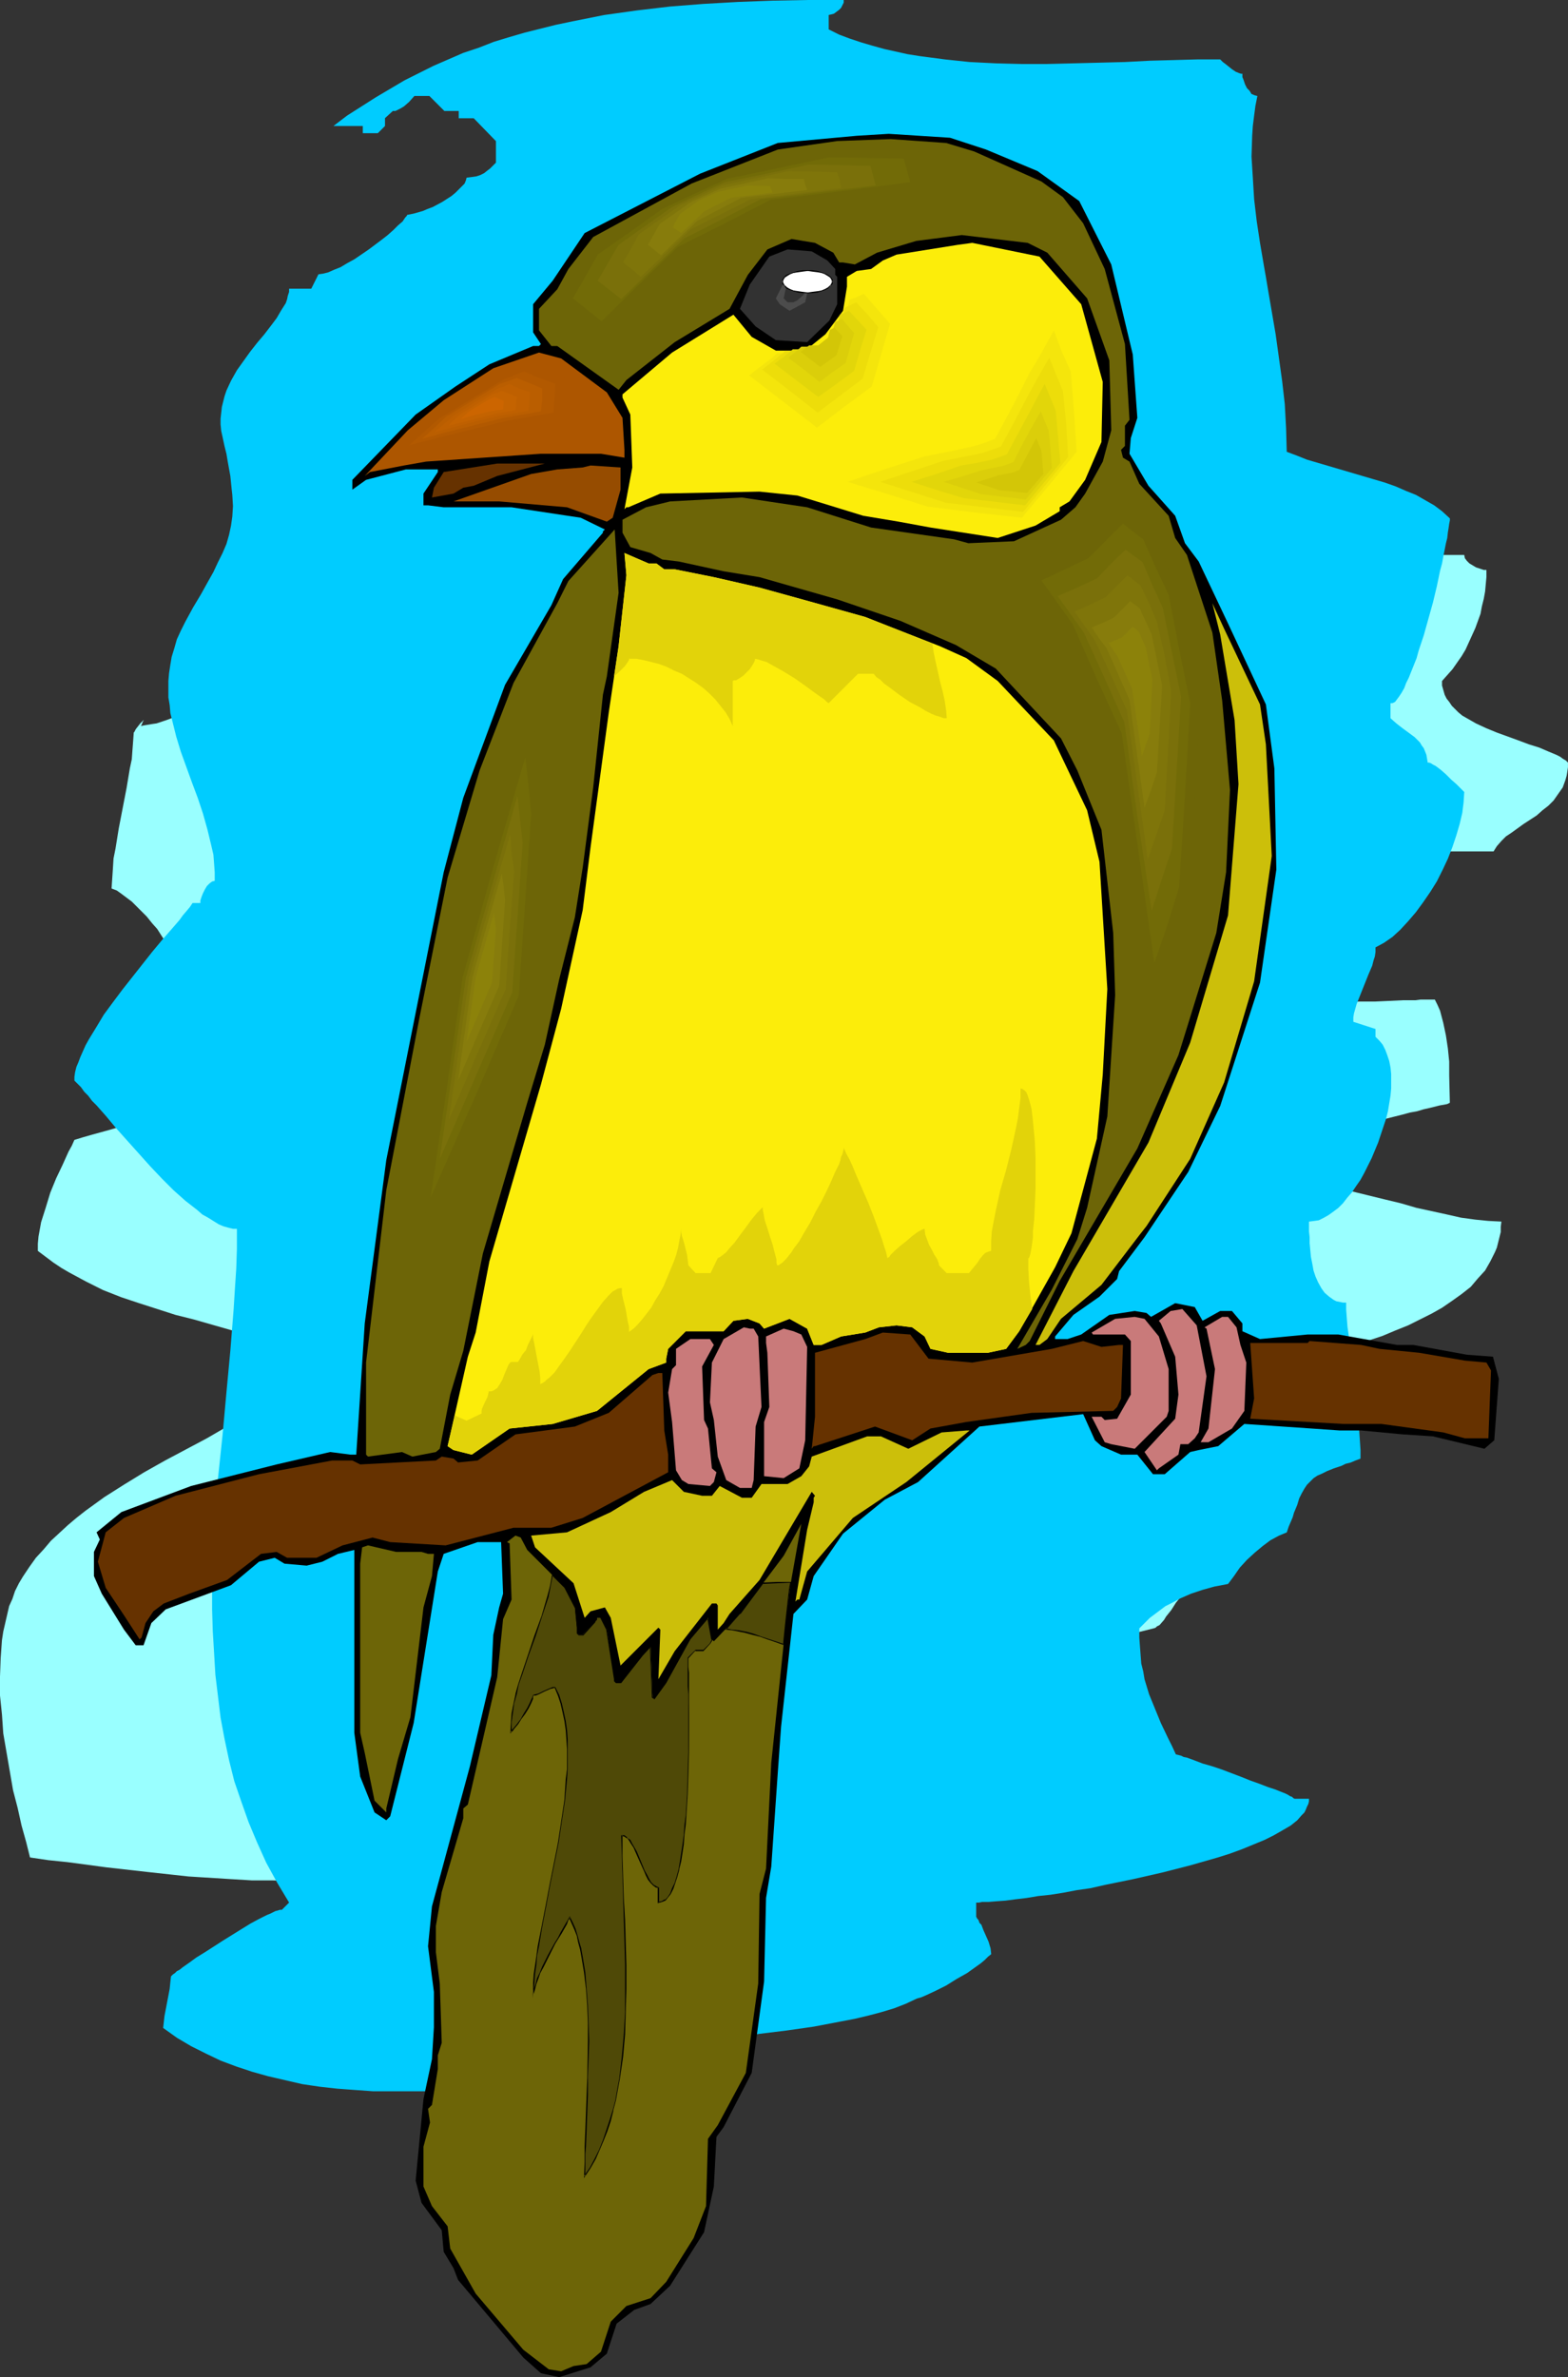 <?xml version="1.0" encoding="UTF-8" standalone="no"?>
<svg
   version="1.0"
   width="102.731mm"
   height="155.668mm"
   id="svg69"
   sodipodi:docname="Goldfinch 3.wmf"
   xmlns:inkscape="http://www.inkscape.org/namespaces/inkscape"
   xmlns:sodipodi="http://sodipodi.sourceforge.net/DTD/sodipodi-0.dtd"
   xmlns="http://www.w3.org/2000/svg"
   xmlns:svg="http://www.w3.org/2000/svg">
  <rect width="100%" height="100%" fill="#333333" stroke="none"/>
  <sodipodi:namedview
     id="namedview69"
     pagecolor="#ffffff"
     bordercolor="#000000"
     borderopacity="0.25"
     inkscape:showpageshadow="2"
     inkscape:pageopacity="0.0"
     inkscape:pagecheckerboard="0"
     inkscape:deskcolor="#d1d1d1"
     inkscape:document-units="mm" />
  <defs
     id="defs1">
    <pattern
       id="WMFhbasepattern"
       patternUnits="userSpaceOnUse"
       width="6"
       height="6"
       x="0"
       y="0" />
  </defs>
  <path
     style="fill:#99ffff;fill-opacity:1;fill-rule:evenodd;stroke:none"
     d="m 34.901,179.689 0.808,-0.162 0.969,-0.162 0.969,-0.162 1.131,-0.162 2.424,-0.808 2.585,-0.97 2.585,-1.131 1.131,-0.646 0.969,-0.485 1.131,-0.646 0.646,-0.808 0.646,-0.646 0.485,-0.646 h 0.323 0.646 l 0.646,-0.162 0.646,-0.162 1.454,-0.323 1.616,-0.485 1.454,-0.646 1.293,-0.646 0.485,-0.323 0.323,-0.323 0.323,-0.323 v -0.323 h 1.777 1.939 v 0.646 l 0.162,0.808 0.323,1.616 0.646,1.616 1.293,3.555 0.485,1.616 0.485,1.454 0.162,0.808 v 0.646 h 0.969 l 1.131,-0.162 1.131,-0.323 1.131,-0.323 2.424,-0.808 2.424,-1.131 2.424,-0.97 2.262,-0.808 1.131,-0.485 1.131,-0.162 1.131,-0.162 0.969,-0.162 v -0.485 l 0.162,-0.485 0.162,-0.323 v -0.162 l 0.323,-0.323 h 0.646 l 0.323,-0.162 v -0.323 l 0.162,-0.323 0.162,-0.323 v -0.646 h 0.323 l 0.485,-0.162 0.808,-0.485 0.969,-0.485 0.969,-0.646 1.131,-0.808 0.969,-0.646 0.808,-0.323 0.485,-0.162 h 0.323 v -0.646 l 0.162,-0.646 0.485,-1.131 0.646,-0.97 0.808,-0.646 0.808,-0.646 0.969,-0.485 0.808,-0.323 h 0.808 l 3.232,-2.101 3.393,-1.939 3.393,-1.939 3.555,-1.778 3.555,-1.778 3.393,-1.616 3.716,-1.616 3.716,-1.454 3.716,-1.454 3.716,-1.293 3.878,-1.131 3.878,-1.293 3.878,-0.97 3.878,-1.131 8.079,-1.778 8.079,-1.616 8.241,-1.293 8.402,-1.131 8.402,-0.97 8.564,-0.646 8.725,-0.485 8.725,-0.323 8.725,-0.162 8.725,-0.162 8.725,0.162 h 8.887 l 8.725,0.323 17.451,0.646 17.289,0.808 8.564,0.485 8.402,0.485 8.402,0.323 8.241,0.485 8.079,0.323 7.917,0.162 7.917,0.162 h 7.594 l 0.162,0.808 0.485,0.646 0.646,0.646 0.808,0.485 0.808,0.485 0.969,0.323 0.969,0.323 h 0.646 v 1.778 l -0.162,1.778 -0.162,1.778 -0.323,1.778 -0.485,1.939 -0.323,1.778 -0.646,1.778 -0.646,1.778 -0.808,1.778 -0.808,1.778 -0.808,1.778 -0.969,1.616 -1.131,1.616 -1.131,1.616 -1.293,1.454 -1.293,1.454 v 1.131 l 0.323,1.131 0.323,1.131 0.485,0.97 0.646,0.808 0.646,0.97 0.808,0.808 0.808,0.808 0.969,0.808 1.131,0.646 2.262,1.293 2.424,1.131 2.747,1.131 5.332,1.939 2.585,0.97 2.585,0.808 2.262,0.97 1.939,0.808 0.969,0.485 0.646,0.485 0.808,0.485 0.485,0.485 v 1.131 l -0.162,1.131 -0.162,0.97 -0.323,1.131 -0.646,1.778 -1.131,1.616 -1.131,1.616 -1.293,1.293 -1.454,1.131 -1.454,1.293 -3.232,2.101 -2.908,2.101 -1.454,0.97 -1.131,1.131 -1.131,1.293 -0.808,1.293 h -15.188 -8.079 -8.402 l -8.402,0.162 -8.725,0.162 -17.451,0.323 -8.725,0.323 -8.725,0.323 -8.402,0.485 -8.241,0.485 -4.039,0.323 -3.878,0.323 -3.878,0.323 -3.716,0.485 -3.716,0.323 -3.555,0.485 -3.555,0.485 -3.232,0.485 v 1.778 l 0.323,1.778 0.323,1.778 0.323,1.616 0.646,1.616 0.646,1.454 0.808,1.454 0.969,1.454 0.969,1.293 1.131,1.293 1.293,1.131 1.293,1.131 1.454,1.131 1.454,1.131 1.616,0.97 1.616,0.97 1.777,0.808 1.777,0.808 3.878,1.454 4.201,1.293 4.201,1.293 4.524,0.97 4.686,0.808 4.686,0.646 4.847,0.646 4.847,0.485 5.009,0.323 5.009,0.323 4.847,0.162 h 5.009 l 4.686,0.162 4.686,-0.162 h 4.524 l 4.363,-0.162 4.201,-0.162 h 3.878 l 3.555,-0.162 3.393,-0.162 h 1.616 1.454 l 1.293,-0.162 h 1.293 2.262 l 0.646,1.293 0.646,1.454 0.808,3.07 0.646,3.07 0.485,3.232 0.323,3.232 v 3.393 l 0.162,6.787 -0.646,0.323 -0.808,0.162 -0.969,0.162 -1.293,0.323 -1.293,0.323 -1.454,0.323 -1.616,0.485 -1.777,0.323 -1.777,0.485 -1.939,0.485 -3.878,0.97 -4.201,0.97 -4.201,1.131 -4.201,1.293 -4.039,1.293 -1.777,0.808 -1.777,0.646 -1.777,0.808 -1.616,0.646 -1.454,0.808 -1.293,0.808 -1.131,0.808 -0.969,0.808 -0.808,0.808 -0.485,0.808 -0.323,0.808 -0.162,0.808 3.878,0.162 3.878,0.323 3.878,0.485 4.039,0.808 3.878,0.808 4.039,0.97 7.917,1.939 4.039,0.97 3.878,1.131 3.716,0.808 3.716,0.808 3.555,0.808 3.555,0.485 3.232,0.323 3.232,0.162 -0.162,1.293 v 1.293 l -0.323,1.293 -0.323,1.293 -0.323,1.293 -0.485,1.131 -1.131,2.262 -1.293,2.262 -1.777,1.939 -1.777,2.101 -2.262,1.778 -2.262,1.616 -2.585,1.778 -2.585,1.454 -2.908,1.454 -2.908,1.454 -3.232,1.293 -3.07,1.293 -3.393,1.131 -6.625,2.262 -6.786,1.939 -6.786,1.939 -6.463,1.778 -3.232,0.808 -3.07,0.808 -2.747,0.808 -2.908,0.808 -2.585,0.808 -2.424,0.808 -2.101,0.808 -2.101,0.97 -0.162,0.646 -0.323,1.131 -0.485,0.97 -0.808,1.293 -0.808,1.293 -0.969,1.454 -2.101,2.909 -2.262,2.909 -1.131,1.293 -0.969,1.293 -0.969,0.97 -0.808,0.97 -0.485,0.646 -0.485,0.485 v 0.97 l 0.162,0.97 0.323,0.97 0.323,0.97 0.808,1.616 1.131,1.616 1.293,1.616 1.616,1.454 1.454,1.616 1.616,1.454 1.454,1.616 1.454,1.616 1.293,1.778 0.969,1.778 0.485,0.97 0.323,1.131 0.162,1.131 0.162,0.97 0.162,1.293 -0.162,1.131 v 1.293 l -0.323,1.454 v 0 l -0.323,0.323 -0.162,0.485 -0.808,1.131 -0.646,0.808 -1.131,1.778 -1.293,1.616 -0.485,0.808 -1.131,1.293 -0.646,0.323 -0.323,0.323 -0.485,0.162 -3.878,0.97 -3.878,0.808 -4.039,0.808 -4.201,0.485 -4.363,0.646 -4.201,0.485 -4.524,0.323 -4.524,0.485 -9.21,0.323 -9.21,0.485 -9.533,0.323 -9.533,0.162 -9.533,0.485 -9.372,0.646 -4.686,0.323 -4.686,0.485 -4.363,0.485 -4.524,0.485 -4.524,0.808 -4.201,0.808 -4.363,0.808 -4.039,1.131 -4.039,1.131 -4.039,1.293 -3.716,1.616 -3.716,1.616 -0.808,2.585 -0.969,2.585 -0.969,2.585 -0.969,2.262 -1.131,2.424 -1.293,2.101 -1.131,2.101 -1.454,1.939 -1.454,1.939 -1.454,1.778 -1.454,1.778 -1.616,1.616 -1.777,1.616 -1.616,1.454 -1.777,1.293 -1.939,1.293 -1.777,1.293 -1.939,1.131 -1.939,1.131 -2.101,0.97 -4.201,1.778 -4.363,1.616 -4.524,1.293 -4.686,1.131 -4.686,0.808 -5.009,0.646 -5.009,0.485 -5.009,0.323 -5.009,0.162 -5.332,-0.162 H 62.369 l -5.332,-0.323 -5.171,-0.323 -5.171,-0.323 -10.341,-1.131 -10.018,-1.131 -4.847,-0.646 -4.847,-0.646 -4.686,-0.485 L 7.433,459.727 6.463,455.849 5.332,451.809 4.363,447.446 3.232,443.083 2.424,438.397 1.616,433.711 0.808,429.024 0.485,424.338 0,419.652 v -4.686 l 0.162,-4.525 0.162,-2.262 0.162,-2.262 0.323,-2.101 0.485,-2.101 0.485,-2.101 0.485,-2.101 0.808,-1.778 0.646,-1.939 0.969,-1.939 0.969,-1.616 1.616,-2.424 1.616,-2.262 1.939,-2.101 1.777,-2.101 2.101,-1.939 2.101,-1.939 2.101,-1.778 2.262,-1.778 4.686,-3.393 4.847,-3.07 5.009,-3.07 5.171,-2.909 10.341,-5.494 5.009,-2.909 5.009,-2.747 4.847,-3.07 4.524,-3.232 2.101,-1.616 2.101,-1.778 2.101,-1.778 1.939,-1.778 -4.201,-1.939 -4.201,-1.778 -4.363,-1.454 -4.524,-1.454 -9.048,-2.585 -4.524,-1.293 -4.524,-1.131 -4.524,-1.454 -4.524,-1.454 -4.363,-1.454 -4.524,-1.778 -4.201,-2.101 -4.201,-2.262 -1.939,-1.131 -1.939,-1.293 -1.939,-1.454 -1.939,-1.454 v -1.778 l 0.162,-1.778 0.323,-1.778 0.323,-1.778 1.131,-3.555 1.131,-3.717 1.454,-3.555 1.616,-3.393 1.454,-3.232 0.808,-1.454 0.646,-1.454 2.101,-0.646 2.262,-0.646 4.686,-1.293 5.009,-1.454 10.341,-2.424 5.009,-0.97 2.424,-0.485 2.262,-0.485 2.262,-0.323 2.101,-0.485 v -1.293 l -0.162,-1.616 -0.162,-1.616 -0.323,-1.616 -0.485,-1.778 -0.485,-1.939 -0.485,-1.939 -0.646,-1.778 -1.454,-4.04 -1.616,-4.201 -1.939,-4.04 -2.101,-4.04 -2.101,-4.04 -2.424,-3.717 -2.424,-3.555 -1.131,-1.778 -1.293,-1.454 -1.293,-1.616 -1.293,-1.293 -1.293,-1.293 -1.131,-1.131 -1.293,-0.97 -1.293,-0.97 -1.131,-0.808 -1.293,-0.485 0.162,-2.424 0.162,-2.424 0.162,-2.585 0.485,-2.424 0.808,-5.009 0.969,-5.009 0.969,-5.009 0.808,-4.848 0.485,-2.262 0.162,-2.262 0.162,-2.101 0.162,-2.262 v 0 l 0.162,-0.162 0.323,-0.646 1.131,-1.454 0.485,-0.485 0.162,-0.162 0.162,-0.162 v 0.162 l -0.162,0.162 -0.162,0.485 z"
     id="path1" />
  <path
     style="fill:#00ccff;fill-opacity:1;fill-rule:evenodd;stroke:none"
     d="m 82.567,31.187 3.393,-2.585 3.555,-2.262 3.555,-2.262 3.555,-2.101 3.555,-2.101 3.555,-1.778 3.555,-1.778 3.716,-1.616 3.716,-1.616 3.878,-1.293 3.716,-1.454 3.716,-1.131 3.878,-1.131 3.878,-0.97 3.878,-0.97 3.878,-0.808 4.039,-0.808 4.039,-0.808 8.079,-1.131 8.241,-0.97 8.241,-0.646 8.564,-0.485 L 191.309,0.162 200.035,0 h 8.887 v 0.646 l -0.323,0.646 -0.323,0.646 -0.485,0.485 -0.646,0.485 -0.646,0.485 -0.646,0.162 -0.646,0.162 V 5.494 7.272 l 2.585,1.293 2.585,0.97 2.908,0.97 2.747,0.808 2.908,0.808 2.908,0.646 2.908,0.646 3.07,0.485 6.14,0.808 6.14,0.646 6.463,0.323 6.302,0.162 h 6.463 l 6.463,-0.162 6.463,-0.162 6.302,-0.162 6.14,-0.323 5.978,-0.162 5.817,-0.162 h 5.655 v 0 l 0.162,0.162 0.485,0.485 0.646,0.485 0.808,0.646 0.808,0.646 0.969,0.646 0.808,0.323 0.485,0.162 h 0.323 v 0.808 l 0.323,0.808 0.323,0.97 0.485,0.97 0.646,0.646 0.485,0.808 0.808,0.323 0.646,0.162 -0.485,2.424 -0.323,2.424 -0.323,2.585 -0.162,2.424 -0.162,5.171 0.323,5.171 0.323,5.333 0.646,5.494 0.808,5.333 0.969,5.656 0.485,2.747 0.485,2.909 0.969,5.656 0.969,5.656 0.808,5.817 0.808,5.817 0.646,5.656 0.323,5.979 0.162,5.817 2.585,0.97 2.424,0.97 5.494,1.616 10.987,3.232 2.747,0.808 2.747,0.97 2.585,1.131 2.424,0.97 2.262,1.293 2.262,1.293 1.939,1.454 1.939,1.778 v 0.485 l -0.162,0.808 -0.162,1.131 -0.162,0.97 -0.162,1.454 -0.323,1.293 -0.323,1.616 -0.323,1.616 -0.323,1.778 -0.485,1.778 -0.808,3.878 -0.969,4.04 -1.131,4.04 -1.131,4.04 -1.293,3.878 -0.485,1.778 -0.646,1.616 -0.646,1.616 -0.646,1.616 -0.646,1.293 -0.485,1.293 -0.646,1.131 -0.646,0.97 -0.485,0.646 -0.485,0.646 -0.646,0.323 h -0.485 v 1.778 1.939 0 l 1.454,1.293 1.454,1.131 3.07,2.262 1.293,1.293 0.485,0.808 0.485,0.646 0.323,0.808 0.323,0.808 0.162,0.97 0.162,0.97 h 0.323 l 0.485,0.162 0.485,0.323 0.646,0.323 1.293,0.97 1.293,1.131 1.293,1.293 1.293,1.131 1.131,1.131 0.808,0.808 -0.162,2.585 -0.323,2.585 -0.646,2.747 -0.808,2.747 -0.969,2.909 -1.131,2.909 -1.293,2.747 -1.454,2.909 -1.616,2.585 -1.777,2.585 -1.777,2.424 -1.939,2.262 -1.939,2.101 -1.939,1.778 -2.101,1.454 -2.101,1.131 v 1.131 l -0.162,1.131 -0.323,0.97 -0.323,1.293 -0.969,2.262 -0.969,2.424 -0.969,2.424 -0.969,2.424 -0.323,1.131 -0.323,1.131 -0.162,0.97 v 1.131 l 5.494,1.778 v 1.939 l 0.969,0.97 0.808,0.97 0.646,1.293 0.485,1.293 0.485,1.454 0.323,1.616 0.162,1.616 v 1.778 1.778 l -0.162,1.778 -0.323,1.939 -0.323,1.939 -0.485,1.939 -0.646,1.939 -1.293,3.878 -1.616,3.878 -1.777,3.555 -0.969,1.778 -1.131,1.616 -0.969,1.454 -1.131,1.293 -1.131,1.454 -1.131,1.131 -1.293,0.97 -1.131,0.808 -1.131,0.646 -1.293,0.646 -1.131,0.162 -1.293,0.162 v 2.424 l 0.162,1.454 v 1.454 l 0.323,3.393 0.323,1.616 0.323,1.778 0.485,1.454 0.646,1.454 0.808,1.454 0.808,1.131 1.131,0.97 1.131,0.808 0.646,0.323 0.808,0.162 0.808,0.162 h 0.808 v 1.778 l 0.162,2.101 0.162,2.101 0.323,2.262 0.162,2.585 0.323,2.424 0.646,5.333 0.646,5.333 0.646,5.171 0.162,2.585 0.162,2.424 0.162,2.424 v 2.101 l -1.293,0.485 -1.131,0.485 -1.293,0.323 -0.969,0.485 -1.939,0.646 -1.616,0.646 -1.293,0.646 -1.131,0.485 -0.969,0.646 -0.808,0.808 -0.808,0.808 -0.646,0.97 -0.646,1.131 -0.646,1.293 -0.485,1.616 -0.808,1.939 -0.323,1.131 -0.485,1.131 -0.485,1.131 -0.485,1.454 -1.939,0.808 -2.101,1.131 -1.939,1.454 -1.939,1.616 -1.939,1.778 -1.777,1.939 -1.454,2.101 -1.454,1.939 -3.393,0.646 -2.908,0.808 -2.908,0.97 -2.585,1.131 -2.424,1.293 -1.293,0.646 -1.293,0.97 -1.293,0.97 -1.293,0.97 -1.293,1.293 -1.293,1.293 v 2.262 l 0.162,2.262 0.162,2.101 0.162,2.101 0.485,1.939 0.323,1.939 1.131,3.717 1.454,3.555 1.454,3.555 1.777,3.717 0.969,1.939 0.969,2.101 0.646,0.162 0.646,0.162 0.646,0.323 0.808,0.162 1.777,0.646 2.101,0.808 2.262,0.646 2.424,0.808 4.686,1.778 2.424,0.97 2.262,0.808 2.101,0.808 1.939,0.646 1.616,0.646 0.808,0.323 0.646,0.323 0.485,0.323 0.485,0.162 0.323,0.323 0.323,0.162 h 1.777 1.777 v 0.646 l -0.162,0.646 -0.323,0.646 -0.323,0.808 -0.323,0.646 -0.646,0.646 -1.131,1.293 -1.616,1.293 -1.939,1.131 -2.262,1.293 -2.262,1.131 -2.747,1.131 -2.747,1.131 -3.07,1.131 -3.07,0.97 -3.393,0.97 -3.393,0.97 -6.948,1.778 -7.109,1.616 -7.109,1.454 -3.555,0.808 -3.393,0.485 -3.393,0.646 -3.07,0.485 -3.07,0.323 -2.908,0.485 -2.747,0.323 -2.424,0.323 -2.262,0.162 -1.939,0.162 h -1.616 l -0.808,0.162 h -0.646 v 1.778 1.778 l 0.162,0.162 v 0.162 l 0.323,0.323 0.162,0.323 0.162,0.485 0.485,0.485 0.485,1.293 0.646,1.454 0.646,1.454 0.485,1.616 0.162,1.454 -0.808,0.646 -0.808,0.808 -0.969,0.808 -1.131,0.808 -2.262,1.616 -2.585,1.454 -2.585,1.616 -2.585,1.293 -2.424,1.131 -1.131,0.485 -1.131,0.323 -2.747,1.293 -2.908,1.131 -3.232,0.97 -3.07,0.808 -3.393,0.808 -3.393,0.646 -6.786,1.293 -3.393,0.485 -3.393,0.485 -6.625,0.808 -3.232,0.485 -3.232,0.646 -2.908,0.485 -2.747,0.646 -3.878,1.131 -4.039,0.97 -4.039,0.97 -4.039,0.97 -4.201,0.97 -4.363,0.97 -8.725,1.778 -9.048,1.454 -9.21,1.293 -4.524,0.485 -4.524,0.485 -4.686,0.162 -4.524,0.323 h -4.686 -4.524 -4.524 l -4.524,-0.323 -4.363,-0.323 -4.363,-0.485 -4.363,-0.646 -4.201,-0.97 -4.201,-0.97 -4.039,-1.131 -3.878,-1.293 -3.878,-1.454 -3.716,-1.778 -3.555,-1.778 -3.555,-2.101 -3.393,-2.424 0.162,-1.454 0.162,-1.454 1.293,-6.787 0.162,-1.616 0.162,-1.454 0.162,-0.162 0.323,-0.323 0.485,-0.323 0.485,-0.485 0.646,-0.323 0.808,-0.646 1.616,-1.131 1.777,-1.293 2.101,-1.293 4.524,-2.909 4.686,-2.909 2.101,-1.293 2.101,-1.131 1.939,-0.97 0.808,-0.323 0.646,-0.323 0.646,-0.323 0.646,-0.162 0.485,-0.162 h 0.485 l 1.777,-1.778 -2.908,-4.848 -2.747,-5.009 -2.262,-5.009 -2.101,-5.009 -1.777,-5.009 -1.777,-5.171 -1.293,-5.171 -1.131,-5.332 -0.969,-5.171 -0.646,-5.333 -0.646,-5.332 -0.323,-5.494 -0.323,-5.333 -0.162,-5.332 v -5.494 l 0.162,-5.333 0.485,-10.827 0.808,-10.827 1.131,-10.665 0.969,-10.665 0.969,-10.342 0.808,-10.18 0.323,-5.171 0.323,-4.848 0.162,-4.848 v -5.009 h -0.969 l -1.293,-0.323 -1.131,-0.323 -1.131,-0.485 -1.293,-0.808 -1.293,-0.808 -1.454,-0.808 -1.293,-1.131 -1.454,-1.131 -1.454,-1.131 -2.908,-2.585 -2.908,-2.909 -2.908,-3.07 -5.655,-6.302 -2.747,-3.07 -2.424,-2.909 -2.424,-2.747 -1.131,-1.131 -0.969,-1.293 -0.969,-0.97 -0.808,-1.131 -0.808,-0.808 -0.808,-0.808 v -0.97 l 0.162,-1.131 0.323,-1.293 0.485,-1.131 0.485,-1.293 0.646,-1.454 0.646,-1.454 0.808,-1.454 1.777,-2.909 1.939,-3.232 2.262,-3.07 2.424,-3.232 4.847,-6.14 2.424,-3.07 2.424,-2.909 2.262,-2.585 2.101,-2.424 0.808,-1.131 0.969,-1.131 0.808,-0.97 0.646,-0.97 v 0 h 1.939 v 0 -0.646 l 0.323,-0.97 0.323,-0.808 0.485,-0.97 0.485,-0.808 0.646,-0.646 0.646,-0.485 0.646,-0.162 v -2.101 l -0.162,-2.262 -0.162,-2.101 -0.485,-2.101 -0.969,-4.04 -1.131,-4.04 -1.293,-3.878 -1.454,-3.878 -2.747,-7.595 -1.131,-3.717 -0.969,-3.878 -0.485,-1.939 -0.162,-1.939 -0.323,-1.939 v -1.939 -2.101 l 0.162,-1.939 0.323,-2.101 0.323,-1.939 0.646,-2.101 0.646,-2.262 0.969,-2.101 1.131,-2.262 0.969,-1.778 0.969,-1.778 0.969,-1.616 0.969,-1.616 0.808,-1.454 0.808,-1.454 1.454,-2.585 1.131,-2.424 1.131,-2.262 0.969,-2.262 0.646,-2.262 0.485,-2.262 0.323,-2.262 0.162,-2.585 -0.162,-2.747 -0.162,-1.454 -0.162,-1.616 -0.162,-1.616 -0.323,-1.778 -0.323,-1.778 -0.323,-1.939 -0.485,-1.939 -0.485,-2.262 -0.323,-1.454 -0.162,-1.616 v -1.454 l 0.162,-1.454 0.162,-1.454 0.323,-1.293 0.323,-1.293 0.485,-1.454 1.131,-2.424 1.454,-2.585 1.616,-2.262 1.616,-2.262 1.777,-2.262 1.777,-2.101 1.616,-2.101 1.454,-1.939 1.131,-1.939 1.131,-1.778 0.323,-0.97 0.162,-0.808 0.323,-0.97 v -0.808 h 5.494 l 1.777,-3.555 1.131,-0.162 1.293,-0.323 1.454,-0.646 1.616,-0.646 1.616,-0.97 1.777,-0.97 3.555,-2.424 3.232,-2.424 1.454,-1.131 1.454,-1.293 1.131,-1.131 1.131,-0.97 0.646,-0.97 0.323,-0.323 0.162,-0.323 0.808,-0.162 0.808,-0.162 1.131,-0.323 1.131,-0.323 1.131,-0.485 1.293,-0.485 2.424,-1.293 2.262,-1.454 0.969,-0.808 0.808,-0.808 0.808,-0.808 0.646,-0.646 0.323,-0.808 0.162,-0.646 1.293,-0.162 1.131,-0.162 0.969,-0.323 0.969,-0.485 0.808,-0.646 0.646,-0.485 1.454,-1.454 v -5.333 l -5.494,-5.656 h -3.716 V 27.47 h -3.555 l -3.716,-3.717 h -1.777 -1.939 l -1.293,1.454 -1.293,1.131 -0.808,0.485 -0.646,0.323 -0.646,0.323 H 97.27 l -1.939,1.778 v 1.939 l -1.777,1.778 h -1.939 -1.777 v -1.778 z"
     id="path2" />
  <path
     style="fill:#000000;fill-opacity:1;fill-rule:evenodd;stroke:none"
     d="m 244.146,37.004 12.765,5.333 10.341,7.433 7.917,15.674 5.332,22.3 1.131,15.674 -1.616,5.009 -0.323,3.878 4.686,7.918 6.625,7.433 2.424,6.787 3.393,4.525 7.271,15.351 9.372,20.037 2.101,15.836 0.485,25.047 -4.039,27.955 -9.856,30.541 -7.917,16.321 -10.826,16.159 -6.302,8.403 -0.485,1.939 -4.363,4.363 -6.463,4.525 -4.524,5.333 v 0.646 h 3.07 l 3.393,-1.131 6.948,-4.848 6.302,-0.97 2.908,0.485 1.131,0.97 5.978,-3.393 4.847,0.97 1.939,3.393 4.363,-2.424 h 2.908 l 2.585,3.07 v 1.939 l 4.363,1.939 11.795,-1.131 h 7.594 l 14.542,2.585 h 4.039 l 13.249,2.424 6.463,0.485 1.454,5.494 -1.131,15.19 -2.424,2.101 -12.765,-3.07 -7.433,-0.485 -10.341,-0.97 h -5.332 l -6.948,-0.485 -16.643,-1.131 -6.463,5.494 -4.847,0.97 -2.101,0.485 -6.302,5.494 h -2.908 l -3.878,-4.848 h -4.039 l -4.847,-2.101 -1.616,-1.454 -2.908,-6.464 -25.691,3.07 -15.188,13.735 -8.241,4.363 -10.341,8.403 -7.271,10.503 -1.616,5.817 -3.393,3.555 -3.07,27.955 -0.808,11.311 -1.616,23.269 -1.293,7.756 -0.485,20.684 -3.07,22.623 -6.948,13.412 -1.777,2.424 -0.646,12.281 -2.424,11.311 -8.402,13.25 -4.847,4.525 -4.039,1.454 -4.363,3.393 -2.424,7.433 -4.039,3.393 -7.756,2.424 -4.524,-0.97 -4.363,-3.878 -16.158,-19.229 -1.131,-2.909 -2.424,-4.04 -0.485,-5.333 -5.009,-6.787 -1.454,-5.494 1.939,-20.199 2.101,-9.857 0.485,-7.918 v -8.726 l -1.454,-11.311 0.969,-9.857 9.372,-34.58 5.332,-22.623 0.485,-10.019 1.454,-6.787 0.969,-3.393 -0.485,-12.766 h -5.817 l -8.402,2.909 -1.454,4.363 -5.978,37.489 -5.817,23.108 -0.969,0.97 -2.908,-1.939 -3.555,-8.888 -1.454,-10.827 v -45.246 l -4.039,0.97 -3.878,1.939 -3.878,0.97 -5.494,-0.485 -2.424,-1.454 -3.878,0.97 -6.948,5.817 -16.158,5.979 -3.555,3.393 -1.939,5.494 h -1.939 l -2.908,-3.878 -5.494,-8.888 -1.939,-4.363 v -5.979 l 1.454,-3.07 -0.808,-1.778 6.14,-5.009 17.289,-6.464 21.167,-5.332 13.249,-3.07 5.009,0.646 h 1.454 l 2.101,-32.48 5.332,-40.398 14.219,-71.262 4.847,-18.421 10.341,-27.955 11.472,-19.714 2.908,-6.464 9.856,-11.473 v -0.323 l 0.485,-0.485 -5.978,-2.909 -17.127,-2.585 h -16.804 l -3.878,-0.485 h -1.131 v -2.909 l 3.555,-5.333 v -0.646 h -7.917 l -9.856,2.585 -3.393,2.424 v -2.424 l 15.673,-16.159 9.856,-6.948 8.402,-5.494 10.826,-4.525 h 1.454 l 0.485,-0.485 -1.939,-2.909 v -6.948 l 4.847,-5.817 7.917,-11.796 28.599,-14.705 19.228,-7.595 19.551,-1.778 7.917,-0.485 15.188,0.97 z"
     id="path3" />
  <path
     style="fill:#6d6507;fill-opacity:1;fill-rule:evenodd;stroke:none"
     d="m 241.237,37.489 16.643,7.433 5.332,3.878 5.009,6.464 5.332,11.311 5.009,18.583 1.131,18.745 -1.131,1.454 v 5.009 l -0.969,0.97 0.485,1.939 1.616,0.97 2.424,5.494 7.271,7.918 1.616,5.494 2.908,4.201 6.302,19.229 2.424,16.805 1.939,22.138 -0.969,20.36 -2.424,15.028 -9.372,30.218 -10.179,23.108 -19.228,32.803 -7.433,14.866 -0.969,0.97 -2.101,0.97 8.564,-14.705 6.302,-12.443 2.424,-7.756 5.009,-22.623 1.939,-30.056 -0.485,-15.351 -2.908,-25.531 -5.978,-14.705 -4.039,-7.918 -16.158,-17.29 -9.856,-5.817 -13.734,-5.979 -15.673,-5.332 -19.228,-5.494 -8.887,-1.454 -11.149,-2.424 -4.039,-0.485 -2.908,-1.616 -5.009,-1.454 -1.939,-3.555 v -3.232 l 5.817,-3.07 5.978,-1.454 17.774,-0.97 16.158,2.424 15.835,5.009 20.521,2.909 3.555,0.97 11.311,-0.485 11.634,-5.333 3.555,-3.07 2.424,-3.393 4.363,-7.918 2.101,-7.756 -0.485,-17.29 -5.494,-15.351 -9.856,-11.311 -4.847,-2.424 -16.319,-1.939 -11.311,1.454 -9.695,2.909 -5.494,2.909 -2.908,-0.485 h -0.969 l -1.454,-2.424 -4.524,-2.424 -5.817,-0.97 -5.978,2.585 -4.847,6.302 -4.524,8.403 -13.573,8.241 -11.957,9.372 -1.939,2.424 -15.188,-10.827 h -1.454 l -3.07,-3.878 v -5.333 l 4.524,-4.848 2.747,-5.009 6.14,-7.918 24.398,-13.25 21.328,-8.403 14.704,-2.101 13.249,-0.485 13.734,0.97 z"
     id="path4" />
  <path
     style="fill:#fced0a;fill-opacity:1;fill-rule:evenodd;stroke:none"
     d="m 267.736,75.301 5.332,19.229 -0.323,14.866 -4.039,9.372 -3.878,5.333 -2.424,1.454 v 0.97 l -5.978,3.555 -9.372,3.07 -16.643,-2.585 -7.917,-1.454 -8.725,-1.454 -8.402,-2.585 -7.917,-2.424 -9.372,-0.97 -24.56,0.485 -7.917,3.393 h -0.485 l -0.485,0.485 1.939,-10.342 -0.485,-13.089 -1.939,-4.201 v -0.808 l 12.28,-10.342 15.188,-9.372 4.524,5.494 5.978,3.393 h 7.271 l 5.009,-4.04 4.363,-5.817 0.969,-5.979 v -2.424 l 2.424,-1.454 3.555,-0.485 2.908,-2.101 3.393,-1.454 15.188,-2.424 3.555,-0.485 16.643,3.393 z"
     id="path5" />
  <path
     style="fill:#323232;fill-opacity:1;fill-rule:evenodd;stroke:none"
     d="m 204.882,64.475 1.939,2.101 v 1.454 l 0.485,0.485 v 6.787 l -1.939,4.04 -5.494,5.333 -7.756,-0.485 -5.009,-3.393 -3.878,-4.363 2.424,-5.979 4.847,-6.948 4.524,-1.778 5.978,0.485 z"
     id="path6" />
  <path
     style="fill:#4c4c4c;fill-opacity:1;fill-rule:evenodd;stroke:none"
     d="m 200.358,70.454 -0.969,4.363 -3.878,2.101 -2.424,-1.616 -0.969,-1.454 2.908,-5.817 4.039,0.97 z"
     id="path7" />
  <path
     style="fill:#323232;fill-opacity:1;fill-rule:evenodd;stroke:none"
     d="m 199.065,71.585 v 1.293 l -1.616,1.454 -0.969,0.485 h -1.454 l -0.969,-0.97 0.485,-2.262 1.454,-1.616 2.424,0.485 z"
     id="path8" />
  <path
     style="fill:#ad5600;fill-opacity:1;fill-rule:evenodd;stroke:none"
     d="m 150.268,97.116 3.878,6.302 0.485,7.918 v 1.939 l -5.817,-0.97 H 133.949 l -28.438,1.939 -5.494,0.97 -8.402,1.616 -1.293,0.97 10.664,-11.311 8.887,-7.433 12.28,-7.918 11.311,-3.878 5.494,1.454 z"
     id="path9" />
  <path
     style="fill:#663200;fill-opacity:1;fill-rule:evenodd;stroke:none"
     d="m 123.123,117.8 -5.817,2.424 -2.585,0.485 -2.424,1.454 -5.332,0.97 0.485,-2.424 2.424,-3.878 13.249,-2.101 h 11.795 z"
     id="path10" />
  <path
     style="fill:#964c00;fill-opacity:1;fill-rule:evenodd;stroke:none"
     d="m 153.662,121.193 -1.939,6.948 -1.454,0.97 -9.856,-3.555 -16.804,-1.454 h -11.311 l 19.228,-6.787 6.463,-1.131 6.302,-0.485 1.939,-0.485 7.433,0.485 z"
     id="path11" />
  <path
     style="fill:#6d6507;fill-opacity:1;fill-rule:evenodd;stroke:none"
     d="m 150.268,167.408 -0.969,4.525 -2.424,23.108 -2.585,19.714 -1.939,12.281 -3.878,15.351 -3.555,16.159 -4.363,14.382 -10.987,37.328 -4.847,24.077 -3.232,10.827 -2.585,13.412 -0.969,0.808 -5.817,1.131 -2.585,-1.131 -8.402,1.131 -0.485,-0.485 v -22.784 l 5.009,-42.66 8.241,-42.822 6.948,-34.581 7.917,-26.501 8.402,-21.653 10.826,-19.714 2.747,-5.494 11.472,-12.766 0.969,15.674 z"
     id="path12" />
  <path
     style="fill:#fced0a;fill-opacity:1;fill-rule:evenodd;stroke:none"
     d="m 162.548,139.453 1.939,1.454 h 2.585 l 9.695,1.939 11.311,2.585 12.28,3.393 13.896,3.878 18.582,7.272 6.463,2.909 7.756,5.656 13.896,14.705 8.241,17.29 3.07,12.766 1.939,31.51 -1.131,21.168 -1.454,15.836 -6.302,23.431 -4.039,8.403 -8.887,15.836 -3.232,4.363 -4.524,0.97 h -9.856 l -4.363,-0.97 -1.454,-3.07 -3.07,-2.262 -3.878,-0.485 -4.363,0.485 -3.393,1.293 -5.978,0.97 -4.847,2.101 h -1.939 l -1.616,-4.04 -1.454,-0.808 -2.908,-1.616 -6.302,2.424 -1.131,-1.293 -2.908,-1.131 -3.555,0.485 -2.424,2.585 h -9.372 l -4.363,4.363 -0.485,2.424 v 0.97 l -4.363,1.616 -12.765,10.342 -10.987,3.232 -10.664,1.131 -9.372,6.464 -4.524,-1.131 -1.454,-0.97 5.009,-22.138 1.939,-5.979 3.393,-17.613 12.765,-43.791 5.009,-18.745 5.332,-24.4 1.939,-15.513 4.524,-33.449 2.424,-16.321 1.939,-17.613 -0.485,-5.494 5.978,2.585 z"
     id="path13" />
  <path
     style="fill:#ccbf0a;fill-opacity:1;fill-rule:evenodd;stroke:none"
     d="m 312.009,174.357 1.454,9.857 1.454,27.632 -4.363,31.025 -7.433,25.047 -8.402,18.906 -10.826,16.644 -1.777,2.262 -9.372,12.281 -4.039,3.393 -5.978,5.009 -3.393,5.009 -1.939,1.454 h -0.969 l 9.372,-18.26 18.582,-31.833 10.341,-24.723 9.372,-31.51 2.585,-32.48 -0.969,-15.836 -3.555,-21.168 -1.939,-7.756 2.908,6.302 z"
     id="path14" />
  <path
     style="fill:#c97a7a;fill-opacity:1;fill-rule:evenodd;stroke:none"
     d="m 298.759,340.634 -1.939,13.897 -0.969,1.454 -1.616,1.454 h -1.939 l -0.485,2.585 -4.847,3.393 -0.485,0.485 -3.07,-4.525 7.594,-8.241 0.808,-5.979 -0.808,-9.372 -3.555,-8.241 -0.485,-0.646 2.908,-2.424 2.908,-0.485 3.555,4.04 z"
     id="path15" />
  <path
     style="fill:#c97a7a;fill-opacity:1;fill-rule:evenodd;stroke:none"
     d="m 286.964,330.777 2.424,8.08 v 10.342 l -0.485,1.454 -7.917,7.918 -5.817,-1.131 -1.616,-0.485 -3.232,-6.302 h 2.424 l 0.808,0.808 3.07,-0.323 3.393,-5.979 v -13.25 l -1.454,-1.616 h -7.917 l -0.323,-0.485 5.817,-3.393 4.847,-0.485 2.424,0.485 z"
     id="path16" />
  <path
     style="fill:#c97a7a;fill-opacity:1;fill-rule:evenodd;stroke:none"
     d="m 306.192,328.515 0.969,4.363 1.454,4.363 -0.485,11.958 -3.07,4.363 -5.817,3.393 h -1.939 l 1.939,-3.393 1.616,-14.705 -2.101,-10.019 -0.485,-0.323 4.363,-2.585 h 1.454 z"
     id="path17" />
  <path
     style="fill:#c97a7a;fill-opacity:1;fill-rule:evenodd;stroke:none"
     d="m 186.624,328.838 1.131,1.939 0.808,17.452 -1.454,4.848 -0.485,13.25 -0.485,1.939 h -2.908 l -3.393,-1.939 -2.101,-5.817 -0.969,-9.049 -0.969,-4.363 0.485,-9.857 2.908,-5.817 5.009,-2.909 1.454,0.323 z"
     id="path18" />
  <path
     style="fill:#c97a7a;fill-opacity:1;fill-rule:evenodd;stroke:none"
     d="m 198.419,330.292 1.454,3.07 -0.485,23.108 -1.454,6.948 -3.878,2.424 -4.847,-0.485 v -13.412 l 1.293,-3.717 -0.485,-13.412 -0.323,-2.424 v -1.616 l 4.363,-1.939 2.424,0.646 z"
     id="path19" />
  <path
     style="fill:#663200;fill-opacity:1;fill-rule:evenodd;stroke:none"
     d="m 229.927,336.271 10.826,0.97 19.713,-3.393 7.756,-1.939 4.524,1.454 4.363,-0.485 h 0.969 l -0.485,13.25 -0.969,2.101 -0.969,0.97 -20.197,0.485 -16.158,2.262 -8.887,1.616 -4.524,2.909 -9.21,-3.393 -14.865,4.848 h -0.323 l -0.485,0.646 0.808,-7.918 V 334.817 l 12.442,-3.393 4.363,-1.616 6.786,0.485 z"
     id="path20" />
  <path
     style="fill:#c97a7a;fill-opacity:1;fill-rule:evenodd;stroke:none"
     d="m 176.767,332.878 -2.908,5.333 0.485,13.25 0.969,2.101 0.969,9.857 1.131,0.97 -0.646,2.424 -0.969,0.97 -5.332,-0.485 -1.616,-0.97 -1.454,-2.424 -0.969,-11.958 -0.969,-7.272 0.969,-5.817 0.969,-0.97 v -4.04 l 3.555,-2.424 h 4.847 z"
     id="path21" />
  <path
     style="fill:#663200;fill-opacity:1;fill-rule:evenodd;stroke:none"
     d="m 341.578,333.847 9.856,0.97 11.311,1.939 5.332,0.485 1.131,1.939 -0.646,16.805 h -5.817 l -5.332,-1.454 -15.35,-2.101 h -9.372 l -23.106,-1.293 0.969,-5.009 -0.969,-13.735 h 14.219 l 0.485,-0.485 12.765,0.97 z"
     id="path22" />
  <path
     style="fill:#663200;fill-opacity:1;fill-rule:evenodd;stroke:none"
     d="m 164.487,354.046 0.969,5.979 v 4.363 l -21.167,11.311 -7.756,2.424 h -9.372 l -16.804,4.363 -13.734,-0.808 -4.363,-1.131 -7.433,1.939 -6.463,3.07 h -7.271 l -2.585,-1.454 -3.878,0.485 -8.402,6.464 -9.372,3.393 -6.302,2.424 -2.585,1.939 -1.939,2.909 -0.969,3.555 -0.485,0.485 -3.878,-5.979 -4.524,-6.787 -1.939,-6.464 1.939,-7.272 4.524,-3.555 12.765,-5.494 20.682,-5.333 18.097,-3.393 h 5.009 l 1.939,0.97 18.743,-0.97 1.454,-0.97 2.908,0.485 1.131,0.97 4.847,-0.485 9.372,-6.464 14.704,-1.939 8.402,-3.393 10.826,-9.372 1.454,-0.485 h 0.969 z"
     id="path23" />
  <path
     style="fill:#ccbf0a;fill-opacity:1;fill-rule:evenodd;stroke:none"
     d="m 224.433,366.812 -13.249,8.888 -11.311,13.25 -1.939,6.948 h -0.485 l -0.485,0.485 2.908,-17.775 1.616,-6.787 v -1.131 l 0.323,-0.485 -0.808,-0.97 -12.926,21.815 -7.433,8.403 -1.454,2.262 -1.454,1.616 v -5.979 l -0.323,-0.485 h -1.131 l -9.21,11.796 -4.039,6.948 0.485,-12.281 -0.485,-0.485 -9.372,9.372 -2.424,-11.796 -1.454,-2.585 -3.555,0.97 -1.454,1.616 -2.747,-8.564 -9.533,-8.888 -0.969,-2.909 8.887,-0.808 10.826,-5.009 8.241,-5.009 6.948,-2.909 2.908,2.909 4.524,0.97 h 2.424 l 1.939,-2.424 5.494,2.909 h 2.424 l 2.424,-3.393 h 6.463 l 3.393,-1.939 1.939,-2.424 0.646,-2.424 13.734,-5.009 h 3.393 l 6.786,3.07 8.241,-4.04 6.14,-0.485 h 0.808 z"
     id="path24" />
  <path
     style="fill:#6d6507;fill-opacity:1;fill-rule:evenodd;stroke:none"
     d="m 194.541,402.2 -3.555,34.096 -1.293,26.178 -1.616,6.302 -0.323,22.138 -3.07,22.138 -6.948,12.927 -2.424,3.393 -0.485,16.644 -3.07,7.918 -6.786,10.827 -3.878,4.04 -5.978,1.939 -3.878,3.878 -2.424,7.433 -3.555,3.07 -3.232,0.485 -3.07,1.293 -3.07,-0.485 -6.302,-4.848 -11.795,-13.897 -6.302,-11.15 -0.646,-5.494 -3.878,-5.009 -2.101,-4.848 v -9.857 l 1.616,-5.979 -0.485,-3.393 0.969,-0.97 1.454,-8.888 v -3.393 l 0.969,-3.07 -0.485,-14.705 -0.969,-7.756 v -6.464 l 1.454,-8.403 5.332,-18.26 v -2.424 l 1.131,-0.97 7.271,-31.51 1.454,-14.382 2.101,-4.848 -0.485,-13.897 -0.646,-0.323 2.101,-1.616 1.293,0.485 1.616,3.07 9.372,9.372 2.424,4.848 0.485,5.009 v 1.293 l 0.485,0.485 h 0.969 l 3.07,-3.393 0.485,-0.485 v -0.323 h 0.969 l 1.454,2.909 1.939,12.281 v 0.485 l 0.485,0.485 h 0.969 l 5.494,-6.948 1.939,-1.939 0.485,12.443 0.485,0.323 2.908,-3.878 5.978,-10.827 4.363,-5.333 0.969,5.333 0.485,0.485 6.463,-6.787 10.826,-14.382 4.363,-7.918 -2.908,16.321 z"
     id="path25" />
  <path
     style="fill:#6d6507;fill-opacity:1;fill-rule:evenodd;stroke:none"
     d="m 104.38,384.102 1.616,0.485 h 1.454 l -0.485,5.494 -2.101,7.756 -3.232,27.147 -3.07,10.342 -2.908,12.281 v 0.97 l -2.908,-2.909 -2.424,-11.796 -1.131,-5.009 v -41.852 l 0.485,-4.04 1.454,-0.485 6.948,1.616 z"
     id="path26" />
  <path
     style="fill:#ffffff;fill-opacity:1;fill-rule:evenodd;stroke:none"
     d="m 200.035,72.393 h 1.131 l 1.293,-0.162 0.969,-0.323 0.808,-0.323 0.808,-0.323 0.646,-0.485 0.323,-0.485 0.162,-0.646 -0.162,-0.485 -0.323,-0.485 -0.646,-0.485 -0.808,-0.485 -0.808,-0.162 -0.969,-0.323 -1.293,-0.162 h -1.131 -1.293 l -1.131,0.162 -1.131,0.323 -0.808,0.162 -0.808,0.485 -0.646,0.485 -0.323,0.485 -0.162,0.485 0.162,0.646 0.323,0.485 0.646,0.485 0.808,0.323 0.808,0.323 1.131,0.323 1.131,0.162 z"
     id="path27" />
  <path
     style="fill:#000000;fill-opacity:1;fill-rule:evenodd;stroke:none"
     d="m 200.035,72.554 h 1.131 l 1.293,-0.162 0.969,-0.323 v 0 l 0.969,-0.323 0.646,-0.323 0.646,-0.646 0.485,-0.485 v -0.646 -0.485 l -0.485,-0.646 -0.646,-0.485 -0.646,-0.323 -0.969,-0.323 v 0 l -0.969,-0.323 -1.293,-0.162 h -1.131 -1.293 l -1.131,0.162 -1.131,0.323 v 0 l -0.969,0.323 -0.808,0.323 -0.485,0.485 -0.485,0.646 v 0.485 0.646 l 0.485,0.485 0.485,0.646 0.808,0.323 0.969,0.323 v 0 l 1.131,0.323 1.131,0.162 h 1.293 v -0.162 l -1.293,-0.162 -1.131,-0.162 -1.131,-0.162 v 0 l -0.808,-0.323 -0.808,-0.485 -0.485,-0.485 v 0.162 l -0.323,-0.646 v 0.162 l -0.162,-0.646 0.162,-0.485 v 0 l 0.323,-0.485 v 0 l 0.485,-0.323 0.808,-0.485 0.808,-0.323 v 0 l 1.131,-0.162 1.131,-0.162 1.293,-0.162 1.131,0.162 1.293,0.162 0.969,0.162 v 0 l 0.808,0.323 0.808,0.485 0.485,0.323 v 0 l 0.323,0.485 v 0 l 0.162,0.485 -0.162,0.646 v -0.162 l -0.323,0.646 v -0.162 l -0.485,0.485 -0.808,0.485 -0.808,0.323 v 0 l -0.969,0.162 -1.293,0.162 -1.131,0.162 z"
     id="path28" />
  <path
     style="fill:#fced0a;fill-opacity:1;fill-rule:evenodd;stroke:none"
     d="m 182.423,94.369 8.079,-6.302 h 9.695 l 9.21,-7.272 2.262,-8.403 4.201,-1.778 7.594,8.726 -5.494,18.26 -15.996,11.796 z"
     id="path29" />
  <path
     style="fill:#f4e50c;fill-opacity:1;fill-rule:evenodd;stroke:none"
     d="m 185.493,92.915 3.555,-2.747 1.777,-1.293 1.616,-1.454 h 8.241 l 7.756,-6.14 1.939,-7.11 1.777,-0.646 1.777,-0.808 3.232,3.717 3.232,3.717 -2.262,7.756 -2.262,7.756 -6.786,5.009 -6.786,5.171 z"
     id="path30" />
  <path
     style="fill:#eddd0a;fill-opacity:1;fill-rule:evenodd;stroke:none"
     d="m 188.724,91.461 2.908,-2.262 2.747,-2.262 h 6.786 l 6.463,-5.171 0.808,-2.909 0.808,-2.747 1.454,-0.646 1.293,-0.646 2.908,3.07 2.585,3.07 -1.939,6.302 -1.939,6.464 -11.149,8.403 -6.786,-5.333 z"
     id="path31" />
  <path
     style="fill:#e2d60a;fill-opacity:1;fill-rule:evenodd;stroke:none"
     d="m 191.794,90.006 2.424,-1.778 2.101,-1.778 h 5.332 l 5.171,-4.04 0.646,-2.262 0.485,-2.262 1.131,-0.485 1.131,-0.485 2.262,2.424 2.101,2.262 -1.616,5.171 -1.454,5.009 -4.363,3.232 -4.524,3.232 -5.332,-4.04 z"
     id="path32" />
  <path
     style="fill:#dbce0a;fill-opacity:1;fill-rule:evenodd;stroke:none"
     d="m 195.187,88.552 1.616,-1.293 1.616,-1.454 h 3.878 l 1.777,-1.293 1.777,-1.454 0.969,-3.393 0.808,-0.323 0.808,-0.485 1.616,1.939 1.454,1.616 -2.101,7.433 -3.232,2.262 -3.232,2.424 -3.878,-3.07 z"
     id="path33" />
  <path
     style="fill:#d3c607;fill-opacity:1;fill-rule:evenodd;stroke:none"
     d="m 198.257,87.098 2.101,-1.616 h 2.262 l 2.424,-1.939 0.485,-1.939 1.131,-0.485 1.939,2.101 -1.454,4.686 -4.039,2.909 z"
     id="path34" />
  <path
     style="fill:#6d6507;fill-opacity:1;fill-rule:evenodd;stroke:none"
     d="m 143.805,84.835 -8.241,-6.464 7.433,-12.766 18.743,-13.25 18.743,-8.726 29.731,-6.464 21.975,0.485 1.777,6.787 -40.718,5.171 -26.822,13.574 z"
     id="path35" />
  <path
     style="fill:#726b07;fill-opacity:1;fill-rule:evenodd;stroke:none"
     d="m 148.976,79.503 -7.109,-5.656 3.07,-5.333 3.07,-5.494 8.079,-5.656 7.917,-5.656 7.917,-3.717 8.079,-3.717 25.368,-5.333 9.21,0.162 9.21,0.162 0.808,2.909 0.808,2.909 -8.564,1.131 -8.725,1.131 -17.289,2.101 -11.311,5.817 -11.634,5.817 -9.533,9.211 z"
     id="path36" />
  <path
     style="fill:#7a700a;fill-opacity:1;fill-rule:evenodd;stroke:none"
     d="m 153.823,74.009 -2.908,-2.262 -2.908,-2.262 5.171,-8.888 6.625,-4.686 6.625,-4.686 6.463,-3.07 6.625,-3.07 10.341,-2.101 10.503,-2.262 7.594,0.162 7.594,0.162 1.293,4.848 -28.438,3.393 -9.372,4.848 -9.533,4.848 -7.756,7.433 z"
     id="path37" />
  <path
     style="fill:#7f750a;fill-opacity:1;fill-rule:evenodd;stroke:none"
     d="m 158.67,68.515 -2.101,-1.778 -2.262,-1.778 1.939,-3.393 1.939,-3.555 10.341,-7.272 10.341,-4.848 8.241,-1.778 8.241,-1.778 5.978,0.162 5.978,0.162 0.646,1.939 0.323,1.939 -22.298,2.747 -7.433,3.717 -7.433,3.717 -6.14,5.817 z"
     id="path38" />
  <path
     style="fill:#877c0c;fill-opacity:1;fill-rule:evenodd;stroke:none"
     d="m 163.679,63.182 -3.232,-2.585 1.454,-2.585 1.454,-2.585 3.716,-2.585 3.878,-2.747 7.433,-3.393 5.978,-1.293 5.817,-1.293 4.524,0.162 h 4.363 l 0.323,1.454 0.485,1.293 -16.319,1.939 -10.826,5.656 -4.524,4.201 z"
     id="path39" />
  <path
     style="fill:#8c820a;fill-opacity:1;fill-rule:evenodd;stroke:none"
     d="m 168.688,57.688 -2.101,-1.454 1.777,-3.232 4.686,-3.393 4.686,-2.101 7.433,-1.616 5.494,0.162 0.646,1.616 -10.341,1.293 -6.625,3.393 z"
     id="path40" />
  <path
     style="fill:#fced0a;fill-opacity:1;fill-rule:evenodd;stroke:none"
     d="m 238.006,109.074 6.948,-2.262 10.018,-19.229 6.948,-12.443 5.009,11.958 1.939,23.269 -16.158,19.229 -27.468,-3.07 -23.267,-7.433 22.298,-7.272 z"
     id="path41" />
  <path
     style="fill:#f4e50c;fill-opacity:1;fill-rule:evenodd;stroke:none"
     d="m 240.753,110.528 2.747,-0.808 2.908,-1.131 4.363,-8.08 4.201,-8.241 3.07,-5.171 2.908,-5.333 1.939,5.171 2.262,5.009 0.808,10.019 0.646,9.857 -6.786,8.241 -6.786,8.08 -11.634,-1.293 -11.634,-1.454 -9.856,-3.07 -10.018,-3.07 9.533,-3.232 9.533,-3.07 5.817,-1.131 z"
     id="path42" />
  <path
     style="fill:#eddd0a;fill-opacity:1;fill-rule:evenodd;stroke:none"
     d="m 243.176,112.144 4.686,-1.616 3.555,-6.625 3.555,-6.787 2.424,-4.363 2.424,-4.201 3.393,8.241 0.808,8.241 0.485,8.08 -5.494,6.787 -5.655,6.787 -9.533,-1.131 -9.695,-1.131 -8.079,-2.585 -8.079,-2.585 7.756,-2.585 7.756,-2.585 z"
     id="path43" />
  <path
     style="fill:#e2d60a;fill-opacity:1;fill-rule:evenodd;stroke:none"
     d="m 245.6,113.76 0.969,-0.323 0.969,-0.323 1.777,-0.646 5.655,-10.503 1.777,-3.393 1.939,-3.555 2.747,6.625 1.131,12.927 -8.725,10.503 -15.188,-1.778 -6.463,-1.939 -6.463,-2.101 3.07,-0.97 3.07,-0.97 6.14,-2.101 3.878,-0.646 z"
     id="path44" />
  <path
     style="fill:#dbce0a;fill-opacity:1;fill-rule:evenodd;stroke:none"
     d="m 248.185,115.376 2.747,-0.97 1.939,-3.878 2.101,-3.878 2.747,-4.848 0.969,2.424 0.969,2.262 0.485,4.686 0.323,4.686 -3.232,3.878 -3.232,3.878 -5.494,-0.646 -2.747,-0.323 -2.747,-0.323 -9.372,-3.07 4.524,-1.293 4.524,-1.454 2.747,-0.646 z"
     id="path45" />
  <path
     style="fill:#d3c607;fill-opacity:1;fill-rule:evenodd;stroke:none"
     d="m 250.609,116.992 1.777,-0.646 2.585,-4.848 1.616,-3.07 1.293,3.07 0.485,5.817 -4.039,4.686 -6.786,-0.646 -5.817,-1.939 5.494,-1.778 z"
     id="path46" />
  <path
     style="fill:#ad5600;fill-opacity:1;fill-rule:evenodd;stroke:none"
     d="m 106.804,109.397 -8.564,2.424 8.564,-7.756 18.743,-11.473 5.978,-2.262 9.21,3.717 -0.485,8.08 -13.249,2.424 z"
     id="path47" />
  <path
     style="fill:#b25900;fill-opacity:1;fill-rule:evenodd;stroke:none"
     d="m 108.743,108.266 -3.716,0.97 -1.939,0.485 -1.777,0.485 7.433,-6.625 15.996,-9.695 5.009,-1.939 3.878,1.616 3.878,1.454 -0.162,3.393 -0.323,3.717 -11.149,1.939 -8.564,2.101 z"
     id="path48" />
  <path
     style="fill:#ba5e00;fill-opacity:1;fill-rule:evenodd;stroke:none"
     d="m 110.52,106.973 -2.908,0.808 -3.07,0.808 3.07,-2.747 2.908,-2.747 6.625,-4.04 6.625,-4.04 4.201,-1.454 3.232,1.293 3.07,1.293 v 2.747 l -0.323,2.909 -4.524,0.808 -4.686,0.808 -7.109,1.778 z"
     id="path49" />
  <path
     style="fill:#bf6000;fill-opacity:1;fill-rule:evenodd;stroke:none"
     d="m 112.459,105.681 -2.424,0.646 -2.424,0.646 4.847,-4.201 5.171,-3.232 5.171,-3.07 0.808,-0.485 0.808,-0.162 1.616,-0.808 2.585,1.131 2.585,0.97 -0.323,4.525 -3.555,0.646 -3.716,0.646 -5.494,1.293 z"
     id="path50" />
  <path
     style="fill:#c46300;fill-opacity:1;fill-rule:evenodd;stroke:none"
     d="m 114.398,104.549 -3.393,0.808 1.616,-1.616 1.777,-1.454 3.716,-2.262 3.716,-2.424 1.293,-0.323 1.131,-0.485 1.777,0.646 1.939,0.808 -0.162,1.616 -0.162,1.616 -2.585,0.485 -2.585,0.485 z"
     id="path51" />
  <path
     style="fill:#cc6500;fill-opacity:1;fill-rule:evenodd;stroke:none"
     d="m 116.175,103.095 -2.101,0.646 2.101,-1.939 4.847,-2.909 1.454,-0.646 2.262,0.97 -0.162,2.101 -3.232,0.485 z"
     id="path52" />
  <path
     style="fill:#6d6507;fill-opacity:1;fill-rule:evenodd;stroke:none"
     d="m 262.727,152.542 -9.048,-12.766 13.734,-6.464 10.018,-10.18 5.978,4.686 7.271,15.998 6.463,31.672 -3.232,53.648 -7.433,21.976 -9.533,-67.06 z"
     id="path53" />
  <path
     style="fill:#726b07;fill-opacity:1;fill-rule:evenodd;stroke:none"
     d="m 265.636,154.481 -7.756,-10.827 11.634,-5.494 4.201,-4.201 4.363,-4.363 2.424,1.939 2.585,1.939 3.07,6.948 1.616,3.393 1.616,3.393 2.585,13.412 2.747,13.412 -1.293,22.784 -1.454,22.784 -2.908,9.372 -3.232,9.372 -4.039,-28.44 -4.039,-28.44 -6.14,-13.412 z"
     id="path54" />
  <path
     style="fill:#7a700a;fill-opacity:1;fill-rule:evenodd;stroke:none"
     d="m 268.383,156.582 -6.463,-9.049 4.847,-2.101 4.847,-2.262 3.555,-3.717 3.555,-3.393 4.201,3.07 2.424,5.656 2.585,5.656 2.262,10.988 2.262,10.988 -1.131,18.906 -1.131,18.745 -2.585,7.756 -2.424,7.595 -3.555,-23.431 -3.232,-23.269 -5.009,-11.15 z"
     id="path55" />
  <path
     style="fill:#7f750a;fill-opacity:1;fill-rule:evenodd;stroke:none"
     d="m 271.129,158.521 -5.009,-7.11 7.594,-3.555 5.494,-5.494 1.616,1.293 1.616,1.293 2.101,4.363 1.939,4.525 1.939,8.564 1.616,8.726 -1.616,29.41 -2.101,6.14 -2.101,5.979 -2.585,-18.421 -2.585,-18.421 -3.878,-8.564 z"
     id="path56" />
  <path
     style="fill:#877c0c;fill-opacity:1;fill-rule:evenodd;stroke:none"
     d="m 274.038,160.46 -1.939,-2.585 -1.777,-2.585 2.747,-1.131 2.747,-1.293 4.039,-4.04 2.424,1.778 0.646,1.616 0.808,1.616 1.454,3.232 1.293,6.302 1.293,6.302 -0.646,10.665 -0.646,10.827 -1.454,4.363 -1.616,4.363 -3.716,-26.663 z"
     id="path57" />
  <path
     style="fill:#8c820a;fill-opacity:1;fill-rule:evenodd;stroke:none"
     d="m 276.785,162.561 -2.262,-3.393 3.393,-1.454 2.585,-2.585 1.454,1.131 1.777,4.04 1.616,7.918 -0.646,13.412 -1.939,5.494 -2.424,-16.644 z"
     id="path58" />
  <path
     style="fill:#e2d30a;fill-opacity:1;fill-rule:evenodd;stroke:none"
     d="m 112.62,350.33 2.908,1.293 3.716,-1.778 v -0.646 l 0.162,-0.646 0.646,-1.454 0.646,-1.293 0.162,-0.646 0.162,-0.808 h 0.646 l 0.485,-0.162 0.485,-0.323 0.485,-0.323 0.646,-0.97 0.646,-1.131 0.485,-1.293 0.485,-1.131 0.485,-1.131 0.323,-0.485 0.323,-0.323 h 1.777 v 0 l 0.162,-0.323 0.162,-0.162 0.162,-0.323 0.646,-1.131 0.808,-0.97 0.485,-1.293 0.646,-1.293 0.485,-0.97 0.162,-0.485 v -0.485 1.454 l 0.323,1.616 1.293,6.787 0.162,1.616 v 1.454 l 0.646,-0.323 0.485,-0.323 0.485,-0.485 0.646,-0.485 1.293,-1.293 1.131,-1.616 1.293,-1.778 1.454,-2.101 2.747,-4.201 1.293,-2.101 1.454,-2.101 1.293,-1.778 1.293,-1.778 1.293,-1.454 0.485,-0.485 0.646,-0.646 0.646,-0.323 0.485,-0.323 0.646,-0.162 h 0.485 v 1.293 l 0.323,1.454 0.646,2.585 0.485,2.909 0.323,1.293 v 1.293 l 1.131,-0.808 0.969,-0.97 1.131,-1.293 1.131,-1.454 1.131,-1.454 0.969,-1.778 1.131,-1.778 0.969,-1.778 1.616,-3.878 0.808,-1.939 0.646,-1.778 0.485,-1.778 0.323,-1.778 0.323,-1.616 0.162,-1.454 v 0.808 l 0.162,0.97 0.323,0.97 0.323,1.131 0.646,2.585 0.162,1.293 0.162,1.293 1.777,1.939 h 1.939 1.777 l 1.777,-3.717 0.646,-0.323 0.646,-0.485 0.808,-0.646 0.646,-0.808 1.454,-1.616 1.293,-1.778 1.454,-1.939 1.293,-1.778 1.454,-1.778 1.454,-1.454 v 0.646 l 0.162,0.808 0.323,1.778 0.646,1.939 0.646,2.101 0.646,1.939 0.485,1.939 0.485,1.778 v 0.808 l 0.162,0.646 h 0.323 l 0.485,-0.323 0.485,-0.323 0.485,-0.485 0.485,-0.485 0.646,-0.808 0.646,-0.808 0.485,-0.808 1.454,-1.939 1.293,-2.262 1.454,-2.424 1.293,-2.585 1.454,-2.585 1.293,-2.585 1.131,-2.424 0.969,-2.262 0.485,-0.97 0.485,-0.97 0.323,-0.97 0.162,-0.808 0.323,-0.646 0.162,-0.646 0.162,-0.646 v -0.323 l 0.646,1.454 0.808,1.454 0.808,1.778 0.646,1.616 1.616,3.717 1.616,3.717 1.454,3.717 1.293,3.555 0.646,1.778 0.485,1.616 0.485,1.454 0.323,1.454 0.485,-0.323 0.323,-0.485 1.131,-1.131 1.293,-1.131 1.454,-1.131 1.293,-1.131 1.293,-0.97 0.485,-0.323 0.646,-0.323 0.323,-0.162 0.485,-0.162 0.162,1.454 0.485,1.293 0.485,1.293 0.646,1.131 0.646,1.293 0.646,0.97 0.323,0.808 0.162,0.485 v 0.323 l 1.939,1.939 h 5.494 l 0.646,-0.808 0.808,-0.97 0.646,-0.808 0.646,-0.97 0.646,-0.808 0.646,-0.646 0.808,-0.323 0.646,-0.162 v -2.424 l 0.162,-2.424 0.485,-2.585 0.485,-2.424 1.131,-5.171 1.454,-5.009 1.293,-5.171 1.131,-5.171 0.485,-2.424 0.323,-2.585 0.323,-2.424 v -2.424 l 0.485,0.162 0.485,0.323 0.485,0.485 0.323,0.808 0.323,0.97 0.323,1.131 0.323,1.293 0.162,1.454 0.162,1.454 0.162,1.616 0.162,1.778 0.162,1.778 0.162,3.878 v 3.878 3.878 l -0.162,3.878 -0.162,3.555 -0.162,1.616 -0.162,1.454 v 1.454 l -0.162,1.293 -0.162,1.131 -0.162,0.97 -0.162,0.808 -0.162,0.485 -0.162,0.485 h -0.162 v 1.293 1.454 l 0.162,3.07 0.323,3.232 0.485,3.555 -3.232,5.494 -3.232,4.363 -4.524,0.97 h -9.856 l -4.363,-0.97 -1.454,-3.07 -3.07,-2.262 -3.878,-0.485 -4.363,0.485 -3.393,1.293 -5.978,0.97 -4.847,2.101 h -1.939 l -1.616,-4.04 -1.454,-0.808 -2.908,-1.616 -6.302,2.424 -1.131,-1.293 -2.908,-1.131 -3.555,0.485 -2.424,2.585 h -9.372 l -4.363,4.363 -0.485,2.424 v 0.97 l -4.363,1.616 -12.765,10.342 -10.987,3.232 -10.664,1.131 -9.372,6.464 -4.524,-1.131 -1.454,-0.97 z"
     id="path59" />
  <path
     style="fill:#4f4907;fill-opacity:1;fill-rule:evenodd;stroke:none"
     d="m 136.857,389.919 -0.646,2.585 -0.485,2.424 -1.454,5.009 -1.777,5.009 -1.777,4.848 -1.616,4.686 -0.646,2.424 -0.646,2.424 -0.485,2.262 -0.485,2.424 -0.162,2.262 -0.162,2.424 0.323,-0.323 0.485,-0.485 0.808,-1.131 0.808,-1.293 0.969,-1.293 0.808,-1.454 0.646,-1.293 0.485,-0.97 0.162,-0.485 v -0.485 h 0.646 l 0.808,-0.323 1.293,-0.646 1.293,-0.646 0.808,-0.162 h 0.646 l 0.808,1.939 0.646,1.939 0.485,2.101 0.485,2.262 0.323,2.262 0.162,2.262 0.162,2.424 v 2.424 l -0.162,2.585 -0.162,2.424 -0.485,5.171 -0.646,5.333 -0.969,5.333 -1.939,10.503 -1.131,5.171 -0.969,5.009 -0.808,4.848 -0.323,2.424 -0.323,2.262 -0.323,2.101 -0.162,2.262 -0.162,1.939 v 1.939 -1.131 l 0.323,-1.131 0.323,-1.293 0.485,-1.293 0.646,-1.454 0.646,-1.454 1.454,-2.909 1.616,-2.909 0.646,-1.293 0.808,-1.293 0.646,-1.131 0.646,-1.131 0.485,-0.97 0.323,-0.808 0.646,1.454 0.646,1.616 0.485,1.616 0.485,1.616 0.485,1.778 0.323,1.778 0.646,3.878 0.485,4.04 0.162,4.201 0.162,4.363 0.162,4.363 -0.162,9.049 -0.162,4.363 -0.162,4.363 -0.162,4.363 -0.162,4.04 -0.162,1.778 v 1.939 3.555 l 1.293,-1.939 1.293,-2.262 1.131,-2.262 0.969,-2.424 0.808,-2.262 0.808,-2.585 0.646,-2.585 0.646,-2.424 0.646,-2.747 0.323,-2.585 0.808,-5.494 0.485,-5.494 0.323,-5.656 v -5.656 -5.817 l -0.162,-5.656 -0.162,-5.494 -0.162,-5.494 -0.323,-5.333 -0.162,-5.171 v -5.009 l 0.646,0.162 0.646,0.485 0.646,0.646 0.485,0.808 0.646,0.97 0.485,0.97 2.101,4.848 0.485,1.131 0.485,0.808 0.646,0.97 0.485,0.485 0.646,0.485 0.646,0.162 v 1.778 1.939 l 0.808,-0.162 0.808,-0.485 0.808,-0.646 0.485,-0.97 0.646,-1.131 0.646,-1.454 0.323,-1.616 0.485,-1.778 0.485,-1.939 0.323,-2.101 0.323,-2.101 0.323,-2.424 0.162,-2.424 0.162,-2.424 0.323,-5.171 0.323,-5.332 v -5.171 l 0.162,-5.171 v -4.686 l -0.162,-2.262 v -2.101 -1.939 -3.393 -1.454 -2.262 l 1.777,-1.778 h 1.939 l 1.777,-1.778 0.485,-0.808 -0.162,-0.162 -0.969,-5.333 -4.363,5.333 -5.978,10.827 -2.908,3.878 -0.485,-0.323 -0.485,-12.443 -1.939,1.939 -5.494,6.948 h -0.969 l -0.485,-0.485 v -0.485 l -1.939,-12.281 -1.454,-2.909 h -0.969 v 0.323 l -0.485,0.485 -3.07,3.393 h -0.969 l -0.485,-0.485 v -1.293 l -0.485,-5.009 -2.424,-4.848 z m 58.976,1.778 h -3.393 l -3.555,0.162 -5.655,7.595 -3.555,3.717 1.616,0.162 1.616,0.323 1.616,0.323 1.777,0.485 1.939,0.485 1.939,0.646 1.939,0.808 1.939,0.646 0.485,-4.848 0.969,-8.726 z"
     id="path60" />
  <path
     style="fill:#000000;fill-opacity:1;fill-rule:evenodd;stroke:none"
     d="m 136.696,389.596 -0.485,2.909 -0.646,2.424 v 0 l -1.454,5.009 -1.777,4.848 -1.616,4.848 -1.616,4.848 -0.808,2.424 -0.646,2.262 v 0.162 l -0.485,2.262 -0.485,2.424 -0.162,2.262 -0.162,2.747 0.646,-0.646 0.323,-0.485 0.969,-1.131 0.808,-1.293 0.969,-1.293 0.808,-1.293 0.646,-1.293 0.485,-1.131 v 0 -0.485 l 0.162,-0.485 -0.162,0.162 h 0.646 l 0.808,-0.323 1.293,-0.646 1.454,-0.646 0.646,-0.162 v 0 l 0.646,-0.162 h -0.162 l 0.808,1.939 0.646,1.939 v 0 l 0.485,2.101 0.485,2.262 0.323,2.262 0.162,2.262 0.162,2.424 v 2.424 2.585 l -0.323,2.424 -0.323,5.171 -0.808,5.333 -0.808,5.333 -2.101,10.503 -0.969,5.171 -0.969,5.009 -0.969,4.848 -0.323,2.424 -0.323,2.262 -0.323,2.101 -0.162,2.262 v 1.939 l -0.162,1.939 h 0.323 v -1.131 l 0.323,-1.131 v 0 l 0.323,-1.293 0.485,-1.293 0.485,-1.454 0.808,-1.454 1.454,-2.909 1.454,-2.909 0.808,-1.293 0.808,-1.293 0.646,-1.131 0.646,-1.131 0.323,-0.97 0.485,-0.646 h -0.323 l 0.646,1.454 0.646,1.454 0.646,1.616 0.323,1.616 0.485,1.778 v 0 l 0.323,1.778 0.646,3.878 0.485,4.04 0.323,4.201 0.162,4.363 v 4.363 l -0.162,9.049 -0.162,4.363 -0.162,4.363 -0.162,4.363 -0.162,4.04 v 1.778 1.939 l -0.162,4.04 1.616,-2.424 1.293,-2.262 0.969,-2.262 0.969,-2.262 0.969,-2.424 0.808,-2.424 0.646,-2.585 v -0.162 l 0.646,-2.424 0.485,-2.747 0.485,-2.585 0.808,-5.494 0.485,-5.494 0.162,-5.656 0.162,-5.656 v -5.817 l -0.323,-11.15 -0.323,-5.494 -0.323,-10.503 v -5.009 l -0.162,0.162 0.646,0.162 v 0 l 0.646,0.485 V 454.879 l 0.485,0.646 v 0 l 0.485,0.808 0.646,0.97 0.485,1.131 2.101,4.686 0.485,1.131 0.485,0.97 0.646,0.808 0.646,0.646 v 0 l 0.646,0.485 0.646,0.162 -0.162,-0.162 v 3.878 l 1.131,-0.323 0.808,-0.323 0.646,-0.808 0.646,-0.808 0.646,-1.293 0.485,-1.454 0.485,-1.454 0.485,-1.778 v -0.162 l 0.485,-1.939 0.323,-2.101 0.323,-2.101 0.162,-2.424 0.323,-2.424 0.162,-2.424 0.323,-5.171 0.162,-5.332 0.162,-5.171 v -5.171 -4.686 -2.262 -2.101 -1.939 -3.393 l -0.162,-1.454 v -2.262 0.162 l 1.777,-1.939 v 0.162 h 1.939 l 1.777,-1.939 0.485,-0.808 -0.162,-0.162 h 0.162 l -1.131,-5.656 -4.524,5.656 -5.978,10.665 -2.908,4.04 h 0.162 l -0.485,-0.485 v 0.162 l -0.485,-12.604 -2.101,2.101 v 0 l -5.494,6.787 h 0.162 -0.969 v 0 l -0.485,-0.485 0.162,0.162 v -0.485 l -2.101,-12.443 -1.454,-2.909 h -1.131 v 0.485 0 l -0.485,0.485 v 0 l -2.908,3.393 v 0 h -0.969 v 0 l -0.323,-0.485 v 0 -1.293 l -0.485,-5.009 -2.585,-5.009 -3.232,-3.232 v 0.323 l 3.07,3.07 v 0 l 2.585,5.009 v -0.162 l 0.485,5.009 v 1.454 l 0.485,0.485 h 1.131 l 3.07,-3.393 h -0.162 l 0.485,-0.485 v -0.485 0 h 0.969 -0.162 l 1.454,2.909 v 0 l 1.939,12.281 v 0.485 l 0.485,0.485 h 1.293 l 5.332,-6.787 v 0 l 1.939,-2.101 h -0.162 l 0.485,12.443 0.646,0.485 2.908,-4.04 5.978,-10.827 4.524,-5.333 h -0.323 l 0.969,5.333 0.162,0.162 v -0.162 l -0.485,0.97 v 0 l -1.777,1.778 0.162,-0.162 h -1.939 l -1.939,1.939 v 2.262 1.454 3.393 l 0.162,1.939 v 2.101 2.262 4.686 5.171 l -0.162,5.171 -0.162,5.332 -0.323,5.171 -0.323,2.424 -0.162,2.424 -0.323,2.424 -0.323,2.101 -0.323,2.101 -0.323,1.939 v 0 l -0.485,1.778 -0.485,1.616 -0.646,1.293 -0.485,1.293 -0.646,0.97 v 0 l -0.646,0.646 v -0.162 l -0.808,0.485 v 0 l -0.808,0.162 0.162,0.162 v -3.717 l -0.808,-0.323 h 0.162 l -0.646,-0.323 v 0 l -0.646,-0.646 v 0 l -0.485,-0.808 -0.485,-0.97 -0.646,-1.131 -1.939,-4.686 -0.646,-1.131 -0.485,-0.808 -0.485,-0.97 -0.808,-0.485 v -0.162 l -0.646,-0.485 h -0.808 l 0.162,5.009 0.323,10.503 0.162,5.494 0.323,11.15 v 5.817 5.656 l -0.323,5.656 -0.485,5.494 -0.646,5.494 -0.485,2.585 -0.485,2.747 -0.646,2.424 v 0 l -0.808,2.585 -0.808,2.424 -0.808,2.424 -0.969,2.424 -1.131,2.262 -1.131,2.101 -1.454,2.101 h 0.323 v -3.555 -1.939 l 0.162,-1.778 0.162,-4.04 0.162,-4.363 0.162,-4.363 v -4.363 l 0.323,-9.049 -0.162,-4.363 -0.162,-4.363 -0.323,-4.201 -0.323,-4.04 -0.646,-3.878 -0.323,-1.778 v -0.162 l -0.485,-1.616 -0.485,-1.778 -0.485,-1.616 -0.646,-1.454 -0.808,-1.616 -0.485,0.97 -0.485,0.808 -0.646,1.131 -0.646,1.131 -0.646,1.293 -0.808,1.293 -1.616,2.909 -1.454,2.909 -0.646,1.616 -0.646,1.293 -0.323,1.293 -0.485,1.454 v 0 l -0.162,1.131 -0.162,1.131 h 0.323 v -1.939 l 0.162,-1.939 0.162,-2.262 0.323,-2.101 0.162,-2.262 0.485,-2.424 0.808,-4.848 0.969,-5.009 0.969,-5.171 2.101,-10.503 0.808,-5.333 0.808,-5.333 0.485,-5.171 0.162,-2.424 v -2.585 -2.424 -2.424 l -0.162,-2.262 -0.323,-2.262 -0.485,-2.262 -0.485,-2.101 v 0 l -0.646,-2.101 -0.969,-1.939 h -0.646 l -0.808,0.323 -1.454,0.646 -1.293,0.646 -0.646,0.162 v 0 l -0.646,0.162 -0.162,0.485 -0.162,0.485 v -0.162 l -0.485,1.131 -0.646,1.293 -0.808,1.293 -0.808,1.454 -0.969,1.293 -0.808,0.97 -0.485,0.485 -0.323,0.485 h 0.323 v -2.424 l 0.323,-2.262 0.323,-2.424 0.646,-2.262 v 0 l 0.485,-2.424 0.808,-2.262 1.616,-4.848 1.777,-4.848 1.616,-5.009 1.616,-4.848 v -0.162 l 0.485,-2.424 0.485,-2.585 h -0.162 z"
     id="path61" />
  <path
     style="fill:#000000;fill-opacity:1;fill-rule:evenodd;stroke:none"
     d="m 195.995,391.535 h -3.555 l -3.555,0.162 -5.817,7.595 h 0.162 l -3.716,4.04 1.777,0.162 1.616,0.323 1.616,0.323 v 0 l 1.777,0.485 1.939,0.485 1.777,0.646 1.939,0.646 2.262,0.808 0.485,-5.009 0.808,-8.726 0.485,-1.939 -0.323,0.162 -0.323,1.778 -0.969,8.726 -0.485,4.848 0.162,-0.162 -1.939,-0.646 -1.939,-0.646 -1.939,-0.646 -1.777,-0.646 -1.777,-0.485 h -0.162 l -1.616,-0.323 -1.616,-0.162 -1.616,-0.323 0.162,0.323 3.393,-3.878 h 0.162 l 5.655,-7.595 -0.162,0.162 3.555,-0.162 3.393,-0.162 h -0.162 z"
     id="path62" />
  <path
     style="fill:#6d6507;fill-opacity:1;fill-rule:evenodd;stroke:none"
     d="m 133.787,194.233 -1.777,-16.482 -18.42,64.152 -9.048,63.99 25.691,-58.496 z"
     id="path63" />
  <path
     style="fill:#726b07;fill-opacity:1;fill-rule:evenodd;stroke:none"
     d="m 131.525,201.504 -0.646,-7.11 -0.808,-6.948 -7.917,27.147 -7.594,27.309 -3.878,27.147 -4.039,27.309 10.987,-24.885 10.826,-25.047 z"
     id="path64" />
  <path
     style="fill:#7a700a;fill-opacity:1;fill-rule:evenodd;stroke:none"
     d="m 129.425,208.614 -0.646,-5.817 -0.646,-5.817 -12.765,44.922 -3.232,22.461 -3.232,22.461 17.935,-41.206 1.293,-18.421 z"
     id="path65" />
  <path
     style="fill:#7f750a;fill-opacity:1;fill-rule:evenodd;stroke:none"
     d="m 127.324,215.724 -0.646,-4.525 -0.323,-4.686 -5.171,17.613 -5.009,17.775 -5.009,35.227 6.948,-16.159 7.109,-16.159 0.969,-14.543 z"
     id="path66" />
  <path
     style="fill:#877c0c;fill-opacity:1;fill-rule:evenodd;stroke:none"
     d="m 125.062,222.834 -0.323,-3.232 -0.485,-3.393 -3.716,12.927 -3.555,12.766 -1.777,12.766 -1.777,12.766 5.009,-11.635 5.171,-11.796 z"
     id="path67" />
  <path
     style="fill:#8c820a;fill-opacity:1;fill-rule:evenodd;stroke:none"
     d="m 122.8,229.944 -0.485,-4.04 -4.524,15.998 -2.262,15.998 6.302,-14.705 z"
     id="path68" />
  <path
     style="fill:#e2d30a;fill-opacity:1;fill-rule:evenodd;stroke:none"
     d="m 152.046,167.408 1.454,-1.293 0.646,-0.646 0.485,-0.485 0.485,-0.646 0.323,-0.485 0.323,-0.485 v -0.323 h 1.777 l 1.777,0.323 1.939,0.485 1.939,0.485 1.777,0.646 1.939,0.97 1.939,0.808 1.777,1.131 1.777,1.131 1.777,1.293 1.454,1.293 1.454,1.454 1.293,1.616 1.293,1.616 0.969,1.616 0.808,1.778 v -11.15 l 0.323,-0.162 h 0.485 l 0.808,-0.485 0.969,-0.646 0.808,-0.808 0.808,-0.808 0.646,-0.97 0.485,-0.808 0.162,-0.485 v -0.323 l 0.808,0.162 0.969,0.323 1.131,0.323 1.131,0.646 1.454,0.808 1.454,0.808 2.908,1.778 2.747,1.939 1.293,0.97 1.131,0.808 1.131,0.808 0.969,0.646 0.646,0.646 0.485,0.323 7.271,-7.272 h 1.939 1.939 l 0.646,0.808 0.969,0.646 0.969,0.97 1.131,0.808 2.585,1.939 2.585,1.778 2.747,1.454 1.293,0.808 1.293,0.646 1.131,0.485 1.131,0.323 0.808,0.323 h 0.808 l -0.162,-1.939 -0.323,-2.262 -0.485,-2.262 -0.646,-2.424 -1.131,-5.009 -0.485,-2.262 -0.323,-2.262 -16.643,-6.625 -13.896,-3.878 -12.28,-3.393 -11.311,-2.585 -9.695,-1.939 h -2.585 l -1.939,-1.454 h -1.939 l -5.978,-2.585 0.485,5.494 -1.939,17.613 z"
     id="path69" />
</svg>
